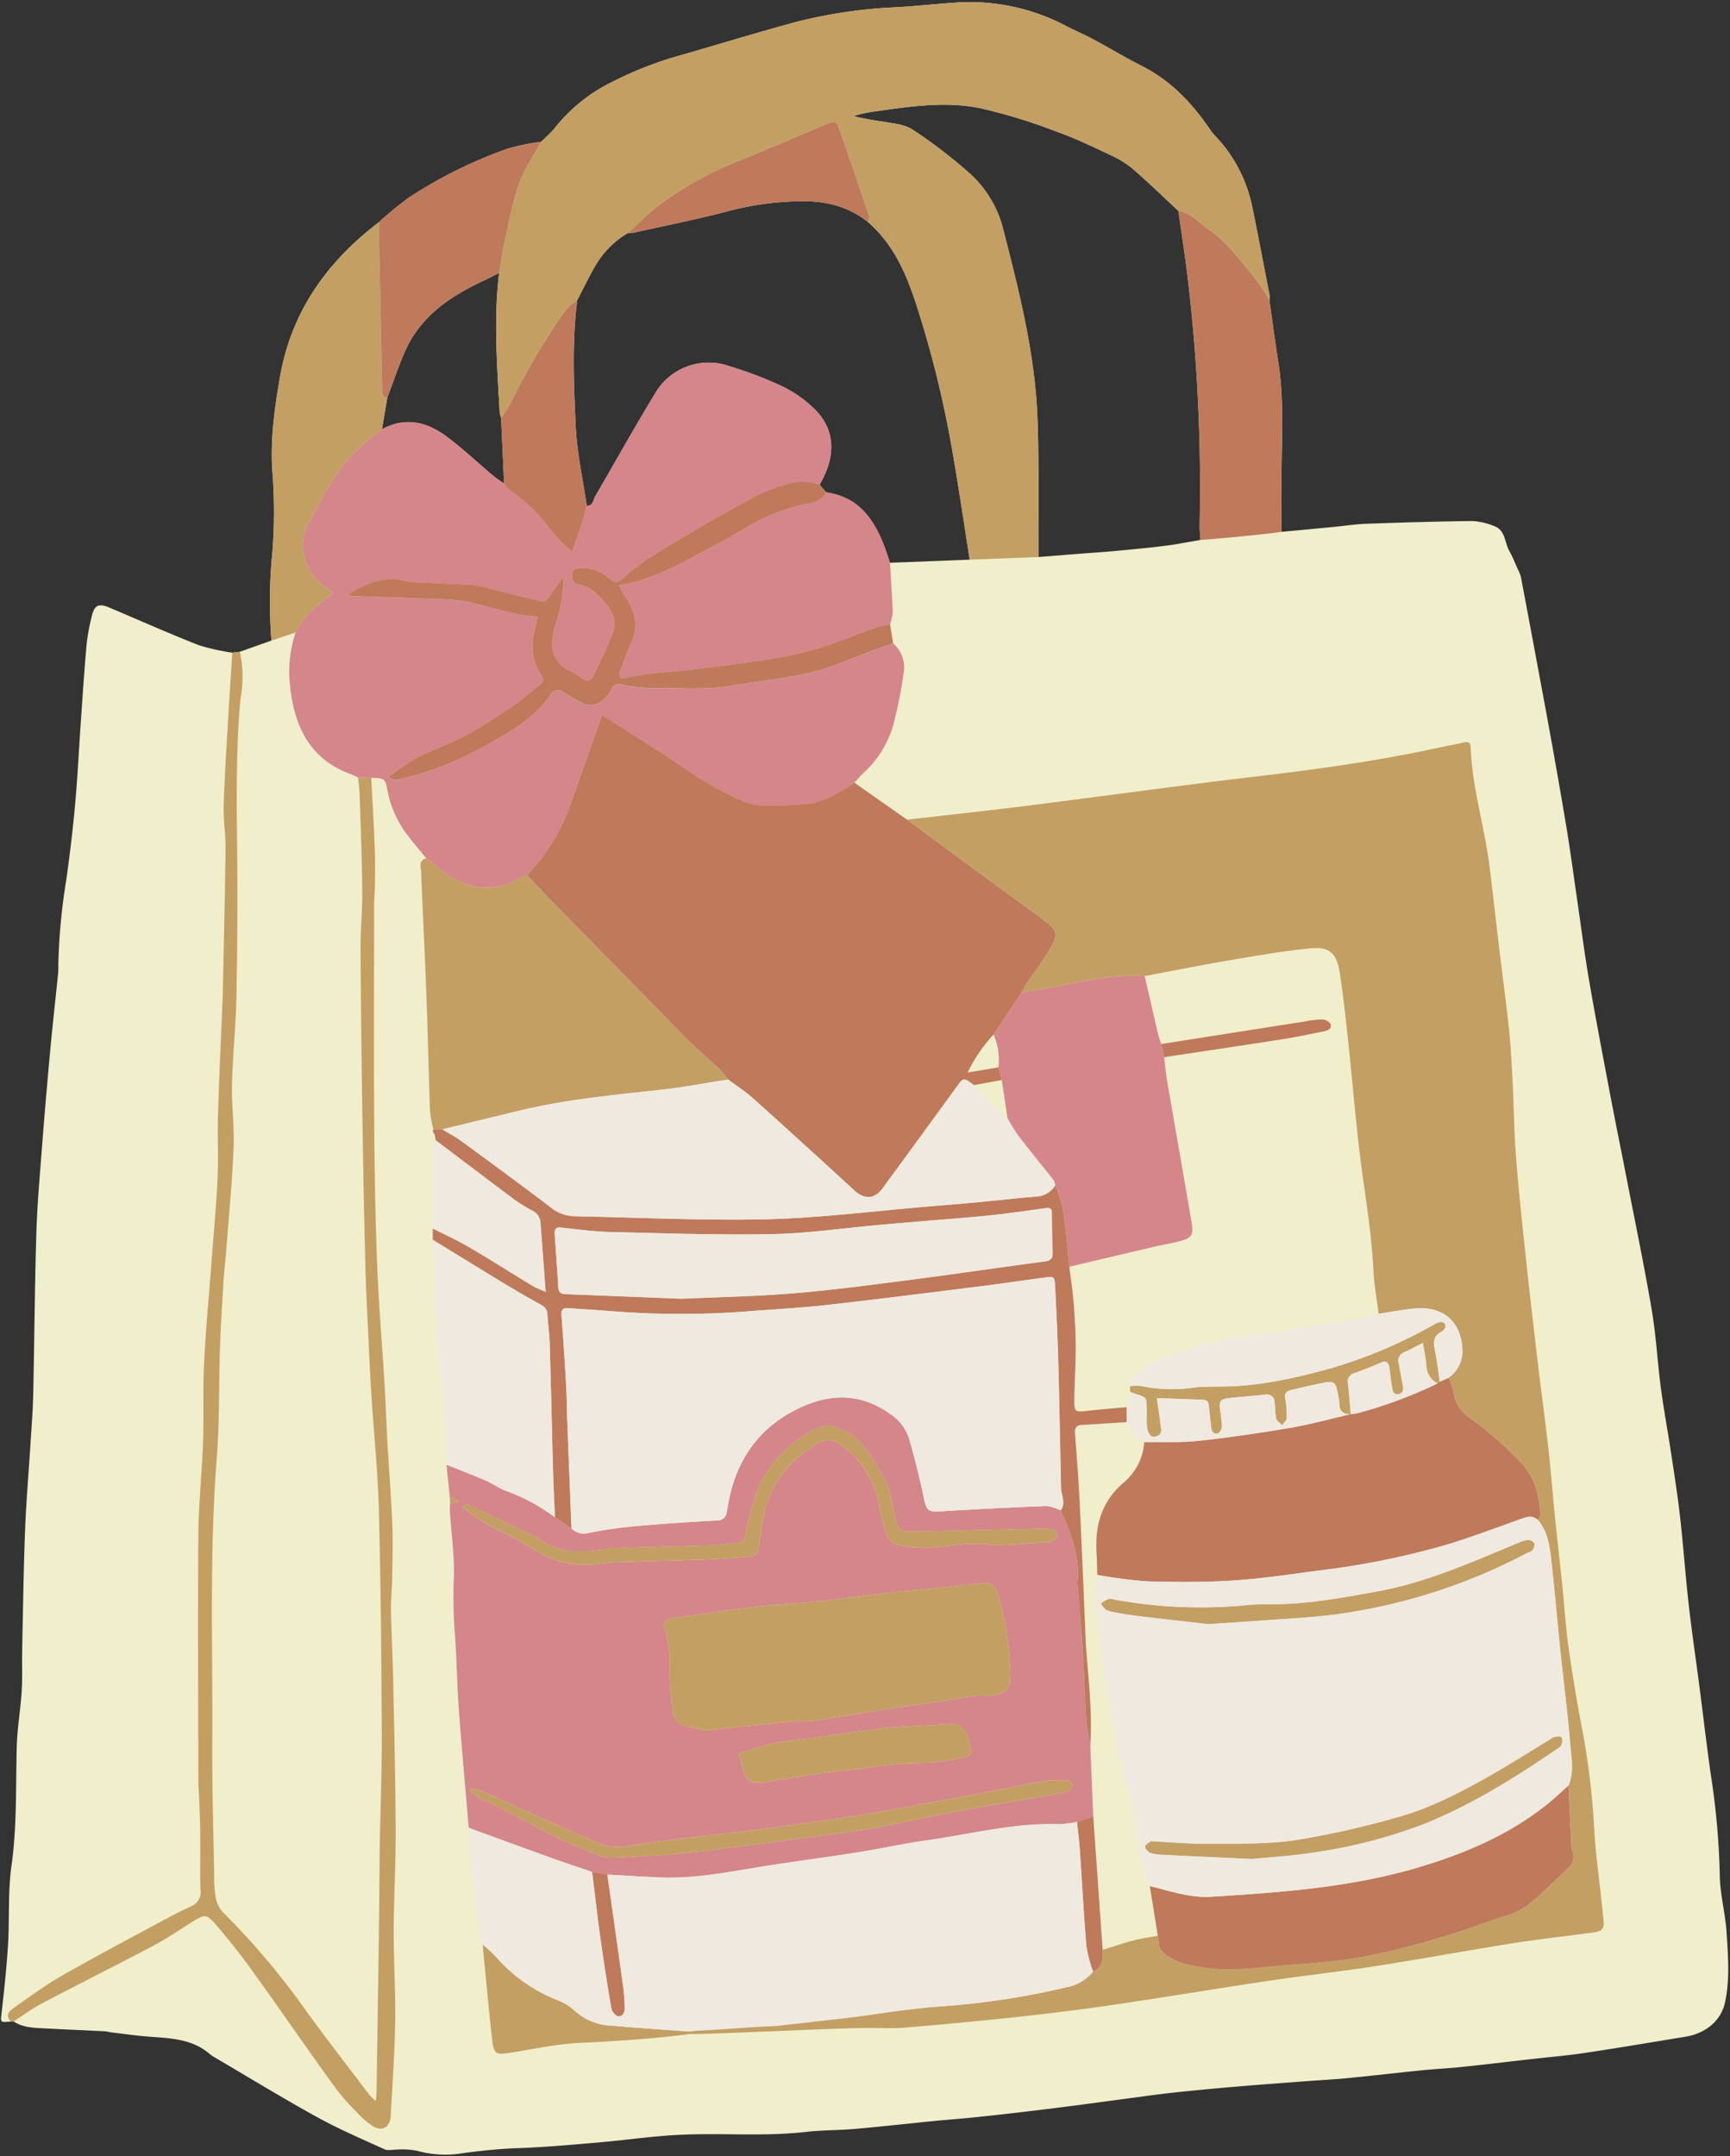 <?xml version="1.0" encoding="UTF-8"?><svg xmlns="http://www.w3.org/2000/svg" xmlns:xlink="http://www.w3.org/1999/xlink" height="405.7" preserveAspectRatio="xMidYMid meet" version="1.0" viewBox="-0.2 -0.4 325.6 405.7" width="325.6" zoomAndPan="magnify"><rect x="-0.2" y="-0.4" width="325.6" height="405.7" fill="#333333" stroke="none"/><g id="change1_1"><path d="M324.757,363.249c-.234-3.634-1.239-7.236-1.283-10.86a140.944,140.944,0,0,0-1.628-18.461c-.82-5.677-1.474-11.378-2.214-17.068-.662-5.083-1.419-10.155-1.994-15.248-.624-5.53-1.016-11.087-1.641-16.617-.458-4.057-1.1-8.1-1.711-12.134s-1.364-8.055-1.9-12.1c-.646-4.912-.894-9.886-1.727-14.763-1.45-8.482-3.209-16.911-4.851-25.36-.945-4.866-1.946-9.721-2.868-14.592-1.391-7.345-2.808-14.687-4.074-22.054-.883-5.138-1.532-10.316-2.287-15.475-.616-4.213-1.178-8.435-1.864-12.637-.9-5.49-1.87-10.968-2.85-16.444-.919-5.134-1.886-10.259-2.839-15.387q-1.476-7.944-2.979-15.883a6.684,6.684,0,0,0-.573-1.42c-.527-1.169-.992-2.375-1.619-3.488-.9-1.6-.7-3.936-2.889-4.678a12.616,12.616,0,0,0-4.008-.936c-6.634.073-13.269.275-19.9.509-2.083.074-4.158.4-6.237.6q-4.93.473-9.86.932h0c.013-2.8.063-5.595.034-8.392-.08-7.941.63-15.9-.649-23.812-.612-3.787-1.094-7.6-1.635-11.393L238.6,55.9l.119.183a5.432,5.432,0,0,0,0-1.044c-1.062-5.484-2.1-10.972-3.226-16.443a27.1,27.1,0,0,0-6.9-13.332,12.052,12.052,0,0,1-1.147-1.432c-3.354-4.9-7.341-9.079-12.732-11.806-3.112-1.575-6.1-3.39-9.179-5.041-1.611-.865-3.308-1.569-4.93-2.415A38.909,38.909,0,0,0,179.608.094c-3.659.249-7.309.651-10.97.864A92.818,92.818,0,0,0,149.749,3.7C141.83,5.841,133.992,8.28,126.1,10.514a70.415,70.415,0,0,0-11.144,4.532,31.273,31.273,0,0,0-10.737,8.64c-.763.933-1.695,1.728-2.549,2.586a42.9,42.9,0,0,0-6.358,1.313,86.549,86.549,0,0,0-18.481,9.147,59.766,59.766,0,0,0-5.644,4.62c-9.811,7.46-16.563,16.85-18.7,29.244-1.008,5.855-1.84,11.671-1.425,17.669a98.156,98.156,0,0,1,.012,15.173,93.662,93.662,0,0,0-.185,16.693l-5.954,2.118q-.7.083-1.41.163A40.235,40.235,0,0,1,37.194,121c-5.679-2.237-11.259-4.725-16.884-7.1-1.9-.8-2.726-.438-3.209,1.562a37.511,37.511,0,0,0-1,5.378c-.437,4.851-.748,9.714-1.088,14.574-.364,5.208-.61,10.426-1.08,15.625-.431,4.757-1.006,9.506-1.675,14.236A114.038,114.038,0,0,0,10.777,181.1c0,.612.005,1.228-.056,1.835-.491,4.841-1.041,9.676-1.488,14.521q-.851,9.221-1.565,18.453C7.261,221.2,6.793,226.5,6.636,231.8c-.3,10.04-.363,20.086-.583,30.128-.067,3.045-.306,6.087-.5,9.128-.341,5.474-.82,10.941-1.031,16.419-.288,7.5-.39,15.011-.55,22.517-.055,2.624.07,5.256-.094,7.872-.216,3.467-.83,6.917-.925,10.383-.205,7.493.064,14.978-.992,22.463-.69,4.894-.351,9.925-.654,14.884-.259,4.249-.719,8.488-1.2,12.718-.213,1.883-.336,1.87,1.76,1.677-.011-.012-.015-.021-.025-.032.01.011.014.02.025.031l.243-.016.243.009c1.752,1.153,3.761,1.194,5.745,1.3,3.832.2,7.666.364,11.5.555.345.018.683.143,1.028.184,2.417.285,4.83.639,7.255.823,3.987.3,8.006.4,11.29,3.18a7.667,7.667,0,0,0,1.077.744c6.4,3.757,12.735,7.634,19.233,11.215,4.108,2.265,8.444,4.123,12.722,6.068.629.286,1.5.02,2.261.045a14.561,14.561,0,0,1,3.841.221,19.522,19.522,0,0,0,8.577.45c3.46-.461,6.9-.824,10.392-.946,5.043-.177,10.08-.633,15.111-1.065,5.111-.438,10.2-1.2,15.321-1.446,7.938-.386,15.905.359,23.845-.553,3.024-.347,6.093-.284,9.128-.553,5.2-.46,10.383-1.041,15.575-1.555,2.078-.2,4.163-.346,6.241-.556q4.15-.418,8.293-.9,4.923-.573,9.839-1.2c3.533-.452,7.062-.941,10.593-1.407,3.1-.41,6.2-.86,9.313-1.2,3.892-.425,7.791-.785,11.692-1.119,4.248-.364,8.5-.673,12.753-.995,2.779-.211,5.566-.347,8.339-.615,4.758-.462,9.506-1.021,14.262-1.5,2.426-.244,4.865-.35,7.289-.605,4.408-.463,8.81-.991,13.215-1.491,3.37-.383,6.756-.667,10.109-1.171,6.27-.941,12.522-2.006,18.781-3.025,3.783-.616,6.769-2.962,7.514-6.568C325.387,371.954,325.035,367.59,324.757,363.249ZM163.279,20.74c6.922-.986,13.915-2.182,20.841-.821a103.735,103.735,0,0,1,14.729,4.519c3.607,1.291,7.08,2.981,10.549,4.627a17.2,17.2,0,0,1,3.915,2.576c2.82,2.473,5.519,5.085,8.267,7.642.562,3.976,1.186,7.945,1.671,11.931q.743,6.109,1.262,12.246a339.709,339.709,0,0,1,1.073,34.864c-.018.96.136,2.628.136,2.882-2.194.369-4.378.812-6.583,1.09-3.1.39-6.216.685-9.329.971-2.6.24-5.206.405-7.809.609-2.253.177-4.506.363-6.759.544-.042-8.646.133-17.3-.177-25.937-.439-12.2-3.428-23.964-6.453-35.73a20.972,20.972,0,0,0-6.721-10.889,94.833,94.833,0,0,0-10.194-7.78c-1.7-1.14-3.623-1.207-5.485-1.561a57.962,57.962,0,0,1-5.8-1.073A27.7,27.7,0,0,1,163.279,20.74ZM108.438,56.083c1.078-2.074,2.095-4.183,3.25-6.213a17.294,17.294,0,0,1,6.278-6.418l.677-.613-.677.613a3.467,3.467,0,0,0,.782,0c6.2-1.387,12.437-2.608,18.567-4.244A55.577,55.577,0,0,1,150.2,37.477c4.779-.137,9.157.878,12.959,3.9,5.669,4.929,7.94,11.66,10.046,18.551a200.038,200.038,0,0,1,5.536,22.826c1.334,7.359,3.559,22.16,3.559,22.16L167.3,105.5h0c-.332-.979-.635-1.97-1-2.936-1.98-5.224-4.883-9.473-10.987-10.3L154.052,90.8c3.291-5.618,2.7-10.305-.534-13.8A22.876,22.876,0,0,0,147,72.286a71.749,71.749,0,0,0-9.758-3.719,11.655,11.655,0,0,0-14.218,5.192c-3.862,6.33-7.455,12.823-11.2,19.227-.4.682-.376,1.808-1.588,1.8q-.447,1.62,0,0c-.725-4.988-1.85-9.959-2.083-14.97C107.789,71.914,107.432,63.98,108.438,56.083ZM72.677,74.467c1.115-2.936,2.1-5.928,3.37-8.8,2.858-6.465,8.291-10.177,14.418-13.087,1.1-.522,2.185-1.069,3.277-1.605h0c-1.066,8.668-.379,17.331.086,25.994a5.8,5.8,0,0,0,.285,1.255q.28,6.183.558,12.365c-.69-.488-1.42-.931-2.066-1.474-2.987-2.506-5.816-5.224-8.957-7.517C80,78.941,75.957,78.032,71.691,80.381q.493-2.957.986-5.914ZM1.319,378.856h0a1.045,1.045,0,0,0,.032.3h0A1.034,1.034,0,0,1,1.319,378.856Zm.2.691a1.444,1.444,0,0,1-.106-.234l0,0a1.545,1.545,0,0,0,.108.239Z" fill="#f1eecb"/></g><g id="change2_1"><path d="M204.176,322.56c-.273-4.246-.339-8.5-.6-12.752-.248-3.977-.645-7.944-.975-11.916a2.7,2.7,0,0,1-.024-.522c.527-4.884-1.2-9.244-3.151-13.55a8.239,8.239,0,0,0-2.61-.828q-9.81.376-19.612.98c-2.822.178-3,.024-3.58-2.734-.765-3.661-1.7-7.291-2.705-10.894a8.757,8.757,0,0,0-3.607-4.691c-5.1-3.676-10.585-3.911-16.145-1.517-8.076,3.477-12.75,9.765-14.3,18.4-.093.514-.184,1.028-.278,1.543a1.789,1.789,0,0,1-1.958,1.642c-4.962.27-9.925.583-14.875,1.026a85.072,85.072,0,0,0-9.051,1.283,3.387,3.387,0,0,1-3.346-.808l-3.118-2.1a34.8,34.8,0,0,0-9.076-4.932c-1.377-.449-2.582-1.4-3.927-1.981-2.443-1.053-4.933-2-7.4-2.988q.321,3.145.643,6.29c.171-.009.368-.079.508-.018.4.176.783.4,1.172.612-.375.128-.744.274-1.126.376a1.7,1.7,0,0,1-.51-.02,14.537,14.537,0,0,0-.058,1.559c.275,4.088.86,8.18.768,12.258a87.877,87.877,0,0,0,.093,9.642c.361,4.171.419,8.368.655,12.552.151,2.7.366,5.4.589,8.09.468,5.644.96,11.286,1.443,16.929a4.73,4.73,0,0,0,.469.23c4.977,1.818,9.951,3.648,14.937,5.44,2.6.934,5.22,1.8,7.831,2.7l2.868.486c3.4.184,6.8.413,10.2.543,5.53.211,10.943-.726,16.374-1.64,6.876-1.158,13.8-2.034,20.688-3.115,4.221-.662,8.4-1.611,12.628-2.2,8.358-1.164,16.593-3.359,25.134-3.075a20.448,20.448,0,0,0,3.364-.431l3.051-1.029L205,328.186C204.713,326.311,204.3,324.445,204.176,322.56ZM86.957,283.222l.5-.658c1.555.728,3.113,1.448,4.664,2.185q3.311,1.573,6.61,3.167a14.067,14.067,0,0,1,2.331,1.2c3.676,2.735,7.835,2.571,12.054,2.113.6-.066,1.2-.26,1.8-.279,6.282-.2,12.565-.347,18.846-.572,1.734-.063,3.459-.354,5.191-.51.958-.086.95-.766,1.107-1.478.83-3.747,1.6-7.527,3.553-10.9a22.322,22.322,0,0,1,10.6-9.379c1.53-.676,2.985.062,4.261.633a9.716,9.716,0,0,1,3.731,2.778,42.441,42.441,0,0,1,4.522,7.322c.834,1.759.928,3.861,1.416,5.794.8,3.155.819,3.205,4.2,3.141,7.595-.143,15.189-.35,22.784-.525.7-.016,1.4-.011,2.1.027.864.047,1.7.382,1.5,1.357-.1.484-.866.938-1.427,1.183a4.977,4.977,0,0,1-1.559.056c-2.431.154-4.861.33-7.292.482a7.132,7.132,0,0,1-1.834.012c-3.84-.781-7.585.163-11.376.456a25.689,25.689,0,0,1-6.74-.577,3.277,3.277,0,0,1-1.859-1.982,46.635,46.635,0,0,1-1.4-5.55,17.9,17.9,0,0,0-7.068-11.2,3.971,3.971,0,0,0-4.838-.135c-4.8,3-8.25,6.991-9.591,12.562a59.137,59.137,0,0,0-1.078,6.677c-.137,1.123-.509,1.8-1.714,1.88-2.519.16-5.033.42-7.554.514-6.018.223-12.04.349-18.058.57-1.647.061-3.284.437-4.93.463a17.192,17.192,0,0,1-9.888-2.779c-3.148-2.027-6.627-3.534-9.9-5.378A37.724,37.724,0,0,1,86.957,283.222Zm89.361,36.633c-3.614.463-7.221,1-10.822,1.551-4.2.648-8.39,1.392-12.6,2.01-1.2.177-2.45-.01-3.666.1-3.026.264-6.045.6-9.066.908-2.335.24-4.668.489-7.561.792-1.023-.224-2.555-.5-4.052-.907a2.873,2.873,0,0,1-2.093-2.471,51.491,51.491,0,0,1-.591-5.7c-.138-3.3.238-6.617-.926-9.847-.509-1.416.117-2.012,1.678-2.227,4.9-.672,9.785-1.449,14.7-2.023,4.228-.5,8.488-.71,12.722-1.152,3.882-.406,7.748-.97,11.625-1.428,2.158-.255,4.325-.431,6.486-.65,3.888-.4,7.782-.735,11.658-1.221,2.108-.264,3.087-.127,3.725,1.8a56.376,56.376,0,0,1,1.842,8.088,59.526,59.526,0,0,1,.521,5.967,11.041,11.041,0,0,1-.014,2.356,2.664,2.664,0,0,1-2.216,2.571,7.441,7.441,0,0,1-1.775.365C182.616,318.445,179.5,319.447,176.318,319.855Zm5.011,10.415a43.26,43.26,0,0,1-6.679,1.048,75.268,75.268,0,0,0-12.224,1.016c-1.875.345-3.812.342-5.7.615-4.3.621-8.589,1.272-12.869,2-2.626.445-3.711-.192-4.317-2.786-.189-.807-.4-1.608-.63-2.521a38.1,38.1,0,0,1,9.5-2.5c4.918-.538,9.81-1.31,14.716-1.962,1.724-.229,3.451-.462,5.185-.581,3.39-.233,6.79-.339,10.178-.594a3.048,3.048,0,0,1,3.365,2.3,13.469,13.469,0,0,1,.638,1.993C182.7,329.255,182.425,330.072,181.329,330.27Zm19.548,6.279a5.434,5.434,0,0,1-1.739.546c-6.246,1.09-12.508,2.093-18.74,3.255-5.637,1.05-11.232,2.333-16.869,3.385-3.069.573-6.188.881-9.285,1.306-3.44.472-6.879.952-10.32,1.407-1.9.25-3.8.45-5.695.682-3.362.411-6.715.928-10.088,1.218q-6.757.58-13.541.835a8.947,8.947,0,0,1-3.241-.911c-6.715-2.549-12.881-6.225-19.277-9.431-.532-.267-1.15-.377-1.657-.679-.773-.462-1.483-1.028-2.22-1.549l.277-.555a24.569,24.569,0,0,1,2.617.844c4.067,1.811,8.1,3.688,12.168,5.5,3.185,1.423,6.383,2.822,9.6,4.171a10.036,10.036,0,0,0,5.662.313c3.168-.522,6.359-.917,9.547-1.308,4.569-.561,9.147-1.05,13.715-1.61,2.76-.338,5.511-.748,8.265-1.135,3.437-.482,6.877-.951,10.308-1.47q3.607-.546,7.2-1.21,11.018-2.023,22.028-4.092c2.05-.385,4.074-.932,6.135-1.227a32.266,32.266,0,0,1,4.946-.234c.382,0,.758.563,1.136.866C201.5,335.839,201.266,336.328,200.877,336.549ZM83.682,164c-1.281-.874-2.438-1.928-3.651-2.9-1.1-1.34-2.234-2.65-3.281-4.028a19.952,19.952,0,0,1-4.011-8.647c-.427-2.4-.571-2.373-3.078-2.47l-2.47-.028a9.76,9.76,0,0,0-1.153-.576c-8.013-2.807-10.9-9.183-11.675-16.938a23.038,23.038,0,0,1,1.074-9.8,19.468,19.468,0,0,1,2.264-3.477,55.136,55.136,0,0,1,4.729-3.858,7.286,7.286,0,0,0-1.159-1.038,9.38,9.38,0,0,1-3.2-12.632c2.492-4.7,4.939-9.467,8.809-13.243,1.486-1.45,3.2-2.663,4.814-3.985C75.957,78.032,80,78.941,83.648,81.6c3.141,2.293,5.97,5.011,8.957,7.517.646.543,1.376.986,2.066,1.474a6.394,6.394,0,0,0,1,1.2,29.113,29.113,0,0,1,6.834,6.341,36.82,36.82,0,0,0,2.868,3.367c.614.668,1.328,1.244,2.089,1.945.709-2.035,1.323-3.72,1.878-5.425.346-1.064.6-2.157.9-3.237,1.212.013,1.189-1.113,1.588-1.8,3.741-6.4,7.334-12.9,11.2-19.227a11.655,11.655,0,0,1,14.218-5.192A71.749,71.749,0,0,1,147,72.286a22.876,22.876,0,0,1,6.517,4.721c3.237,3.492,3.825,8.179.534,13.8a10.026,10.026,0,0,0-6.667.044,36.678,36.678,0,0,0-5.338,2.08c-4.682,2.531-9.325,5.145-13.888,7.884-3.655,2.194-7.417,4.229-10.6,7.166-1.675,1.543-1.827,1.362-3.527.149a6.954,6.954,0,0,0-4.848-1.634c-.794.083-1.637-.02-1.709,1.124-.06.966.156,1.8,1.241,1.992,2.137.377,3.533,1.83,4.866,3.326,1.4,1.57,2.35,3.53,1.622,5.545a92.27,92.27,0,0,1-4.017,8.812,1.277,1.277,0,0,1-1.207.3c-1.008-.509-1.883-1.284-2.9-1.774a5.347,5.347,0,0,1-3.288-5.949,14.185,14.185,0,0,1,.665-3.047,28.883,28.883,0,0,0,1.425-8.721l.121-.228-.126.224c-.859,1.184-1.763,2.341-2.561,3.565-.467.715-.888,1.276-1.864,1.033-3.116-.775-6.239-1.525-9.359-2.284a18.29,18.29,0,0,0-3.042-.706c-3.827-.246-7.661-.373-11.49-.571a11.168,11.168,0,0,1-1.8-.3c-3.916-.86-7.225.628-10.448,2.593a1.447,1.447,0,0,0,.955.347c5.143.184,10.288.327,15.429.558a34.275,34.275,0,0,1,6.746.634c4.119,1.03,8.147,2.419,12.538,2.7-.1.506-.138.844-.234,1.164-1.044,3.487-1.159,6.882,1.029,10.029.583.839.08,1.22-.521,1.689-1.51,1.179-2.905,2.52-4.486,3.588-2.958,2-5.923,4.02-9.058,5.711-3.064,1.653-6.406,2.787-9.507,4.379a50.546,50.546,0,0,0-5.291,3.574,2.225,2.225,0,0,0,1.769.461c6.953-1.365,13.283-4.385,19.306-7.915,3.562-2.088,7.1-4.476,9.49-8.07a1.416,1.416,0,0,1,2.2-.487q1.788,1.088,3.636,2.077a3.34,3.34,0,0,0,3.912-.488,7.4,7.4,0,0,0,1.658-1.99,1.555,1.555,0,0,1,2.035-.948,24.2,24.2,0,0,0,5.69.65c5.058-.071,10.129.448,15.174-.464,4.956-.9,10.019-1.318,14.893-2.522,4.117-1.017,8.029-2.862,12.036-4.329,1.053-.385,2.121-.727,3.182-1.089a5.9,5.9,0,0,1,1.965,5.628,86.91,86.91,0,0,1-1.8,9.184,19.207,19.207,0,0,1-5.694,9.488c-.629.593-1.176,1.274-1.761,1.915-2.789,1.8-5.6,3.631-8.989,3.97a67.966,67.966,0,0,1-8.086.275,11.118,11.118,0,0,1-4.047-.819,67.918,67.918,0,0,1-11.333-6.47c-4.881-3.3-9.9-6.392-15.044-9.691-.425,1.208-.707,2.015-.992,2.82q-2.662,7.515-5.326,15.029a37.688,37.688,0,0,1-7.784,12.281,2.558,2.558,0,0,0-.751.192C93.287,167.621,88.421,167.232,83.682,164Zm71.633-71.742c6.1.83,9.007,5.079,10.987,10.3.366.966.669,1.957,1,2.936.182,3.116.406,6.231.518,9.349a8.519,8.519,0,0,1-.511,2.192c-1.01.25-2.05.419-3.025.765-2.712.963-5.382,2.043-8.1,3-7.86,2.772-16.132,3.45-24.3,4.573-4.64.638-9.357.682-13.964,1.7-1.579.348-1.855-.048-1.276-1.59.644-1.713,1.3-3.424,2.027-5.1,1.3-3.018.69-5.748-1.092-8.355-.42-.614-.732-1.3-1.271-2.278,6.054-1,11.084-3.818,16.154-6.536,2.386-1.278,4.777-2.551,7.11-3.922a36.941,36.941,0,0,1,12.315-4.939C153.25,94.11,154.665,93.75,155.315,92.256Zm66.024,141.023c-1.428.359-2.889.586-4.324.921q-7.98,1.866-15.951,3.764c-.378-3.583-.655-7.182-1.183-10.743a27.741,27.741,0,0,0-1.488-4.581,3.018,3.018,0,0,0-.312-.971c-2.2-2.793-4.459-5.539-6.627-8.357a35.655,35.655,0,0,1-2.028-3.288q-.538-3.6-1.078-7.194-.322-1.191-.644-2.383a11.826,11.826,0,0,0-.905-6.189q2.625-3.948,5.251-7.9c1.622-.277,3.247-.546,4.868-.832,6.067-1.071,12.066-2.692,18.319-2.256.853,3.7,1.7,7.405,2.567,11.1a17.6,17.6,0,0,0,.569,1.682l.522,2.477c.194,1.546.331,3.1.594,4.635,1.5,8.726,3.047,17.443,4.529,26.172C224.5,232.16,224.184,232.563,221.339,233.279Z" fill="#d4868a"/></g><g id="change3_1"><path d="M93.828,76.974c-.465-8.663-1.152-17.326-.086-25.994.372-2.126.649-4.274,1.135-6.373,1.113-4.8,1.774-9.736,4.338-14.089.829-1.408,1.635-2.83,2.452-4.246.854-.858,1.786-1.653,2.549-2.586a31.273,31.273,0,0,1,10.737-8.64A70.415,70.415,0,0,1,126.1,10.514C133.992,8.28,141.83,5.841,149.749,3.7A92.818,92.818,0,0,1,168.638.958c3.661-.213,7.311-.615,10.97-.864A38.909,38.909,0,0,1,200.6,4.568c1.622.846,3.319,1.55,4.93,2.415,3.076,1.651,6.067,3.466,9.179,5.041,5.391,2.727,9.378,6.91,12.732,11.806a12.052,12.052,0,0,0,1.147,1.432,27.1,27.1,0,0,1,6.9,13.332c1.123,5.471,2.164,10.959,3.226,16.443a5.432,5.432,0,0,1,0,1.044,39.737,39.737,0,0,0-2.55-3.884c-2.768-3.335-5.292-6.934-8.911-9.443-1.817-1.259-3.312-3.089-5.673-3.471-2.748-2.557-5.447-5.169-8.267-7.642a17.2,17.2,0,0,0-3.915-2.576c-3.469-1.646-6.942-3.336-10.549-4.627a103.735,103.735,0,0,0-14.729-4.519c-6.926-1.361-13.919-.165-20.841.821a27.7,27.7,0,0,0-2.863.71,57.962,57.962,0,0,0,5.8,1.073c1.862.354,3.789.421,5.485,1.561a94.833,94.833,0,0,1,10.194,7.78,20.972,20.972,0,0,1,6.721,10.889c3.025,11.766,6.014,23.535,6.453,35.73.31,8.637.135,17.291.177,25.937l-12.947.494c-1.175-7.389-2.224-14.8-3.558-22.16A200.038,200.038,0,0,0,173.2,59.928c-2.106-6.891-4.377-13.622-10.046-18.551.074-.38.306-.814.2-1.134q-2.744-8.18-5.576-16.329c-.536-1.534-.862-1.615-2.57-.9-5.548,2.317-11.058,4.727-16.638,6.962a65.3,65.3,0,0,0-14.8,8.279c-2.074,1.546-3.878,3.454-5.805,5.2a17.294,17.294,0,0,0-6.278,6.418c-1.155,2.03-2.172,4.139-3.25,6.213a10.549,10.549,0,0,0-2.081,1.737A124.561,124.561,0,0,0,95.8,75.685a22.427,22.427,0,0,1-1.687,2.545A7.505,7.505,0,0,1,93.828,76.974ZM73.81,316.032c-.093-4.458-.339-8.912-.424-13.37-.037-2,.2-4.012.227-6.019.05-3.412.153-6.831.018-10.238-.2-4.973-.608-9.937-.89-14.906-.224-3.928-.357-7.86-.592-11.786-.455-7.583-1.108-15.158-1.392-22.747-.343-9.177-.483-18.366-.54-27.55-.083-13.4-.017-26.792,0-40.188,0-.959.143-1.918.148-2.877.015-2.44.06-4.883-.036-7.319-.172-4.361-.438-8.719-.665-13.078l-2.47-.028c.1,1.038.261,2.073.294,3.113.193,6.115.433,12.231.5,18.348.038,3.491-.348,6.985-.328,10.476q.091,16.267.358,32.535.2,13.641.542,27.278c.125,4.891.4,9.779.626,14.667.154,3.315.315,6.63.528,9.941.465,7.231,1.213,14.452,1.4,21.689.355,13.9.47,27.814.542,41.722.036,6.99-.259,13.982-.374,20.974-.07,4.288-.063,8.578-.122,12.867q-.231,16.923-.493,33.846c-.006.4-.067.793-.136,1.558a11.254,11.254,0,0,1-1.159-1.08c-3.958-5.22-7.976-10.4-11.831-15.692A140.07,140.07,0,0,0,41.85,359.527a5.5,5.5,0,0,1-1.422-2.69,23.217,23.217,0,0,1-.325-4.38c-.144-8.48-.4-16.962-.352-25.443.1-17.662-.547-35.333.842-52.984.541-6.876.377-13.806.607-20.709.137-4.1.389-8.2.64-12.3.128-2.09.392-4.172.552-6.26.486-6.35,1.1-12.7,1.369-19.055.167-4-.389-8.037-.3-12.049.124-5.409.724-10.809.828-16.218.178-9.259.244-18.523.144-27.783s-.229-18.535.548-27.785c.029-.348.069-.7.124-1.041a21.9,21.9,0,0,0-.173-8.581q-.7.083-1.41.163c-.262,4.095-.543,8.188-.777,12.285-.314,5.487-.682,10.974-.847,16.466-.081,2.7.387,5.406.354,8.107-.109,9-.333,18.009-.513,27.014-.006.262-.018.525-.028.787-.3,7.417-.653,14.832-.882,22.25-.123,4.006.111,8.025-.079,12.026-.252,5.314-.76,10.617-1.16,15.925-.472,6.263-1.072,12.521-1.379,18.792-.244,4.979-.029,9.978-.2,14.962-.2,5.759-.834,11.509-.877,17.265-.116,15.49-.022,30.981,0,46.472,0,1.222.125,2.443.169,3.666.076,2.093.172,4.187.19,6.281.03,3.478-.077,6.96.041,10.434a2.874,2.874,0,0,1-1.732,3.156c-1.432.652-2.848,1.348-4.233,2.095-6.689,3.612-13.416,7.16-20.024,10.916-3.105,1.764-5.993,3.915-8.932,5.96-.913.635-2,1.406-.745,2.72l.243-.016.243.009c1.76-1.133,3.448-2.4,5.294-3.374,7.038-3.7,14.149-7.262,21.183-10.972,2.315-1.221,4.491-2.711,6.705-4.119,2.925-1.861,3.1-1.9,5.374.8,2.024,2.4,4,4.86,5.842,7.4,3.391,4.665,6.669,9.412,10.006,14.117,2.219,3.129,4.41,6.28,6.71,9.349a38.049,38.049,0,0,0,3.508,3.889,14.4,14.4,0,0,0,3.144,2.7c1.724.927,3.107.008,3.213-1.951.32-5.931.751-11.862.845-17.8.09-5.676-.3-11.359-.278-17.038.019-6.294.393-12.589.368-18.882C74.234,334.749,74,325.39,73.81,316.032Zm-22.921-195.9,4.548-1.517a19.468,19.468,0,0,1,2.264-3.477,55.136,55.136,0,0,1,4.729-3.858,7.286,7.286,0,0,0-1.159-1.038,9.38,9.38,0,0,1-3.2-12.632c2.492-4.7,4.939-9.467,8.809-13.243,1.486-1.45,3.2-2.663,4.814-3.984q.493-2.958.986-5.915c-1.112-.209-.925-1.088-.941-1.847q-.273-12.5-.533-25c-.042-2.088-.015-4.177-.019-6.266-9.811,7.46-16.563,16.85-18.7,29.244-1.008,5.855-1.84,11.671-1.425,17.669a98.156,98.156,0,0,1,.012,15.173A93.662,93.662,0,0,0,50.889,120.131Zm250.3,236.956c-.466-4.508-1.124-9-1.353-13.525a144.3,144.3,0,0,0-2.469-19.712Q296,316.659,294.983,309.4c-.525-3.8-.751-7.637-1.144-11.454-.456-4.423-.97-8.839-1.419-13.262-.423-4.165-.734-8.342-1.2-12.5-.6-5.281-1.322-10.548-1.949-15.826-.761-6.406-1.517-12.814-2.2-19.229-.7-6.586-1.425-13.174-1.941-19.776-.382-4.873-.416-9.772-.666-14.656-.165-3.224-.341-6.452-.685-9.659-.567-5.288-1.285-10.56-1.919-15.841-.583-4.847-1.1-9.7-1.716-14.544-.949-7.522-3.275-14.826-3.56-22.454-.038-1.027-.6-1.048-1.425-.858-1.784.414-3.589.733-5.379,1.12-11.694,2.528-23.538,4.084-35.408,5.475-4.5.528-9,1.107-13.5,1.687-9.165,1.184-18.327,2.4-27.494,3.57-4.238.541-8.486,1.012-12.731,1.5-3.374.39-6.751.76-10.127,1.14q7.542,5.565,15.086,11.129,5.249,3.859,10.52,7.686c2.664,1.939,2.932,2.8,1.226,5.644-1.3,2.158-2.844,4.165-4.257,6.255-.389.575-.695,1.205-1.039,1.81,1.622-.276,3.247-.545,4.868-.831,6.067-1.071,12.066-2.692,18.319-2.256,5.221-.98,10.43-2.028,15.666-2.918,5.147-.874,10.3-1.787,15.49-2.3,3.653-.363,5,.932,5.567,4.688.639,4.215,1.109,8.457,1.565,12.7.885,8.223,1.5,16.482,2.629,24.67.861,6.216,1.829,12.4,2.141,18.679.134,2.688.639,5.358.975,8.036,1.543-.249,3.083-.522,4.63-.741a24.347,24.347,0,0,1,3.111-.308c5.434-.062,8,3.536,8.033,8.227a6.09,6.09,0,0,1-2.628,4.859,11.5,11.5,0,0,1,.966,2.681c.265,2.6,1.956,4.153,3.883,5.468a61.119,61.119,0,0,1,8.9,7.976c2.588,2.634,3.29,6.006,3.569,9.51.03.371-.289.77-.445,1.155,1.694,2.053,2.137,4.574,2.422,7.074.673,5.888,1.168,11.8,1.78,17.691.594,5.72,1.349,11.426,1.825,17.155.22,2.647.785,5.373-.307,8q.267,5.475.537,10.952a3.528,3.528,0,0,0,.148,1.289,2.713,2.713,0,0,1-.783,3.325c-2.575,2.478-5.126,5.006-7.909,7.237a15.192,15.192,0,0,1-4.544,1.939c-3.942,1.375-7.865,2.834-11.877,3.972a136.6,136.6,0,0,1-15.191,3.726c-5.73.934-11.57,1.2-17.366,1.716a61.813,61.813,0,0,1-7.805.472,37.253,37.253,0,0,1-7.708-1.141,9.849,9.849,0,0,1-4.039-2.324c-.616-.57-.529-1.9-.758-2.885-1.531.287-3.083.49-4.585.884-1.952.512-3.864,1.177-5.792,1.777.053,1.658.055,3.292-1.819,4.089a8.342,8.342,0,0,1-4.816,2.911,148.593,148.593,0,0,1-24.007,3.652c-5.993.425-11.94,1.473-17.913,2.2-4.328.53-25.106,2.025-29.439,2.519,0,.125.288.346.274.471,5.688-.006,27.53-1.134,33.217-1.145,2.451-.005,4.914.124,7.349-.077q10.3-.849,20.577-1.944c6.068-.658,12.132-1.391,18.171-2.278,10-1.469,19.977-3.137,29.978-4.627,6.466-.965,12.975-1.655,19.435-2.661,8.7-1.355,17.358-2.952,26.052-4.336,4.733-.753,9.5-1.277,14.254-1.917a9.671,9.671,0,0,0,2.3-.454,1.445,1.445,0,0,0,.689-1.141C301.563,360.208,301.349,358.649,301.188,357.087ZM124,204.681c4.31-.473,8.582-1.287,12.871-1.946a21.632,21.632,0,0,0-1.671-1.988c-2.153-2.039-4.438-3.946-6.52-6.053q-12.63-12.783-25.164-25.66c-1.525-1.56-3-3.165-4.506-4.75a2.558,2.558,0,0,0-.751.192c-4.97,3.145-9.836,2.756-14.575-.478-1.281-.874-2.438-1.928-3.651-2.9-1.538.406-1,1.671-.967,2.6.287,7.483.681,14.961.959,22.444s.437,14.981.711,22.469a24.393,24.393,0,0,0,.642,3.553l1.66-.055c4.975-1.207,9.945-2.435,14.926-3.617C106.528,206.462,115.27,205.637,124,204.681ZM107.869,377.887a9.74,9.74,0,0,0-3.1-1.889,29.8,29.8,0,0,1-11.657-8.217,25.1,25.1,0,0,0-2.481-2.275c.592,5.981,1.126,11.968,1.8,17.94.3,2.661.729,2.835,3.365,2.429,4.3-.662,8.594-1.645,12.921-1.848,6.977-.326,13.974-.785,20.892-1.674a2.725,2.725,0,0,1-.056-.472c-4.86-.358-9.724-.672-14.579-1.094A10.892,10.892,0,0,1,107.869,377.887ZM84.478,281.51c.015.317.03.633.044.95a1.7,1.7,0,0,0,.51.02c.382-.1.751-.248,1.126-.376-.389-.208-.769-.436-1.172-.612C84.846,281.431,84.649,281.5,84.478,281.51Zm101.413,37.226a7.441,7.441,0,0,0,1.775-.365,2.664,2.664,0,0,0,2.216-2.571,11.041,11.041,0,0,0,.014-2.356,59.526,59.526,0,0,0-.521-5.967,56.376,56.376,0,0,0-1.842-8.088c-.638-1.931-1.617-2.068-3.725-1.8-3.876.486-7.77.825-11.658,1.221-2.161.219-4.328.4-6.486.65-3.877.458-7.743,1.022-11.625,1.428-4.234.442-8.494.657-12.722,1.152-4.91.574-9.8,1.351-14.7,2.023-1.561.215-2.187.811-1.678,2.227,1.164,3.23.788,6.548.926,9.847a51.491,51.491,0,0,0,.591,5.7,2.873,2.873,0,0,0,2.093,2.471c1.5.407,3.029.683,4.052.907,2.893-.3,5.226-.552,7.561-.792,3.021-.311,6.04-.644,9.066-.908,1.216-.106,2.466.081,3.666-.1,4.207-.618,8.4-1.362,12.6-2.01,3.6-.556,7.208-1.088,10.822-1.551C179.5,319.447,182.616,318.445,185.891,318.736Zm-85.368-27.475a17.192,17.192,0,0,0,9.888,2.779c1.646-.026,3.283-.4,4.93-.463,6.018-.221,12.04-.347,18.058-.57,2.521-.094,5.035-.354,7.554-.514,1.2-.077,1.577-.757,1.714-1.88a59.137,59.137,0,0,1,1.078-6.677c1.341-5.571,4.8-9.566,9.591-12.562a3.971,3.971,0,0,1,4.838.135,17.9,17.9,0,0,1,7.068,11.2,46.635,46.635,0,0,0,1.4,5.55,3.277,3.277,0,0,0,1.859,1.982,25.689,25.689,0,0,0,6.74.577c3.791-.293,7.536-1.237,11.376-.456a7.132,7.132,0,0,0,1.834-.012c2.431-.152,4.861-.328,7.292-.482a4.977,4.977,0,0,0,1.559-.056c.561-.245,1.328-.7,1.427-1.183.2-.975-.638-1.31-1.5-1.357-.7-.038-1.4-.043-2.1-.027-7.6.175-15.189.382-22.784.525-3.377.064-3.4.014-4.2-3.141-.488-1.933-.582-4.035-1.416-5.794a42.441,42.441,0,0,0-4.522-7.322,9.716,9.716,0,0,0-3.731-2.778c-1.276-.571-2.731-1.309-4.261-.633a22.322,22.322,0,0,0-10.6,9.379c-1.954,3.375-2.723,7.155-3.553,10.9-.157.712-.149,1.392-1.107,1.478-1.732.156-3.457.447-5.191.51-6.281.225-12.564.373-18.846.572-.6.019-1.2.213-1.8.279-4.219.458-8.378.622-12.054-2.113a14.067,14.067,0,0,0-2.331-1.2q-3.3-1.593-6.61-3.167c-1.551-.737-3.109-1.457-4.664-2.185l-.5.658a37.724,37.724,0,0,0,3.667,2.661C93.9,287.727,97.375,289.234,100.523,291.261Zm63.006,52.474c5.637-1.052,11.232-2.335,16.869-3.385,6.232-1.162,12.494-2.165,18.74-3.255a5.434,5.434,0,0,0,1.739-.546c.389-.221.625-.71.929-1.079-.378-.3-.754-.861-1.136-.866a32.266,32.266,0,0,0-4.946.234c-2.061.295-4.085.842-6.135,1.227q-11.01,2.067-22.028,4.092-3.59.659-7.2,1.21c-3.431.519-6.871.988-10.308,1.47-2.754.387-5.505.8-8.265,1.135-4.568.56-9.146,1.049-13.715,1.61-3.188.391-6.379.786-9.547,1.308a10.036,10.036,0,0,1-5.662-.313c-3.217-1.349-6.415-2.748-9.6-4.171-4.064-1.816-8.1-3.693-12.168-5.5a24.569,24.569,0,0,0-2.617-.844l-.277.555c.737.521,1.447,1.087,2.22,1.549.507.3,1.125.412,1.657.679,6.4,3.206,12.562,6.882,19.277,9.431a8.947,8.947,0,0,0,3.241.911q6.777-.245,13.541-.835c3.373-.29,6.726-.807,10.088-1.218,1.9-.232,3.8-.432,5.695-.682,3.441-.455,6.88-.935,10.32-1.407C157.341,344.616,160.46,344.308,163.529,343.735ZM178.491,324c-3.388.255-6.788.361-10.178.594-1.734.119-3.461.352-5.185.581-4.906.652-9.8,1.424-14.716,1.962a38.1,38.1,0,0,0-9.5,2.5c.229.913.441,1.714.63,2.521.606,2.594,1.691,3.231,4.317,2.786,4.28-.724,8.573-1.375,12.869-2,1.891-.273,3.828-.27,5.7-.615a75.268,75.268,0,0,1,12.224-1.016,43.26,43.26,0,0,0,6.679-1.048c1.1-.2,1.366-1.015,1.165-1.985a13.469,13.469,0,0,0-.638-1.993A3.048,3.048,0,0,0,178.491,324Zm29.943-23.53a8.77,8.77,0,0,0-1.429.844,4.55,4.55,0,0,0,.87,1.148,3.787,3.787,0,0,0,1.475.5c1.544.276,3.091.548,4.648.735,4.761.57,9.527,1.1,13.189,1.52,3.927-.26,6.717-.426,9.5-.633,4.524-.336,9.062-.553,13.565-1.076a108.006,108.006,0,0,0,36.793-11.578c.389-.2.9-.3,1.142-.607a1.7,1.7,0,0,0,.412-1.333,1.469,1.469,0,0,0-1.22-.617,6.715,6.715,0,0,0-1.979.611c-8.631,3.573-17.157,7.417-26.454,9.091-6.1,1.1-12.192,2.237-18.415,2.382-2.011.047-4.035-.02-6.033.177a90.2,90.2,0,0,1-25.039-1.054A2.216,2.216,0,0,0,208.434,300.466Zm53.914,41.22a167.04,167.04,0,0,1-18.872,4.2c-5.326.771-10.8.607-16.212.664-3.4.035-6.8-.287-10.2-.445-.261-.012-.586-.088-.773.033-.391.252-.97.6-.986.937-.017.36.448.887.834,1.086a4.438,4.438,0,0,0,1.77.417c5.231.269,10.464.5,17.484.831,2.933-.3,7.647-.555,12.279-1.314a94.964,94.964,0,0,0,20.215-5.3c8.889-3.577,16.954-8.624,24.831-14,.356-.244.806-.5.958-.853a1.711,1.711,0,0,0,.049-1.406c-.186-.249-.9-.185-1.365-.117a2.9,2.9,0,0,0-.9.522c-3.733,2.265-7.412,4.625-11.211,6.773C274.546,336.943,268.711,340,262.348,341.686Zm8.8-91.508a1.476,1.476,0,0,0,.54-.552.781.781,0,0,0-.681-1.268,3.145,3.145,0,0,0-1.208.412,90.667,90.667,0,0,1-19.178,8.2c-6.464,1.8-12.984,3.318-19.735,3.52-2.093.062-4.2-.028-6.275.2a29.165,29.165,0,0,1-10.125-.289,7.914,7.914,0,0,0-2.012.037l.042,1.062c.324.131.641.286.974.388,2.1.647,2.107.643,2.135,2.841.013.961-.029,1.925.015,2.884.078,1.715.743,2.587,1.777,2.278,1.349-.4.859-1.546.773-2.429-.155-1.589-.43-3.167-.66-4.793l8.668.321c.746.027,1.059.426,1.121,1.158.109,1.3.285,2.6.425,3.895.083.762.353,1.5,1.228,1.3.37-.085.809-.862.815-1.329a26.37,26.37,0,0,0-.361-3.106c-.184-1.71.031-2.044,1.7-2.236,2.251-.26,4.516-.392,6.768-.642a1.432,1.432,0,0,1,1.789,1.4c.141,1.036.082,2.111.322,3.118.112.47.723.822,1.108,1.227.3-.442.829-.876.846-1.328a15.106,15.106,0,0,0-.257-3.643c-.229-1.086.264-1.449,1.119-1.652,1.612-.383,3.226-.755,4.845-1.1,3.481-.751,3.484-.745,4.08,2.653a6,6,0,0,1,.133,1.037c0,1.462.8,2,2.151,1.958-.17-1.89-.314-3.782-.522-5.667A1.643,1.643,0,0,1,254.646,258c1.716-.62,3.418-1.287,5.094-2.006,1.1-.473,1.43.1,1.561,1,.174,1.2.273,2.417.481,3.612.116.67.281,1.541,1.24,1.326,1.015-.228.929-1.068.755-1.9-.268-1.275-.469-2.563-.721-3.842a1.658,1.658,0,0,1,1.008-2.118c1.093-.484,2.137-1.081,3.522-1.793.266,1.6.55,2.848.664,4.113a3.884,3.884,0,0,0,2.1,3.525l.426-.328c-.28-1.881-.5-3.772-.862-5.635C269.617,252.428,269.37,251.01,271.146,250.178Zm-17.1,15.521h-.019l0,.029Z" fill="#c39f64"/></g><g id="change4_1"><path d="M223.251,51.214c-.485-3.986-1.109-7.955-1.671-11.931,2.361.382,3.856,2.212,5.673,3.471,3.619,2.509,6.143,6.108,8.911,9.443a39.737,39.737,0,0,1,2.55,3.884c.541,3.8,1.023,7.606,1.635,11.393,1.279,7.912.569,15.871.649,23.812.029,2.8-.021,5.595-.034,8.392-1.254.26-11.415,1.279-15.242,1.528-.049-.961-.154-1.922-.136-2.882a339.709,339.709,0,0,0-1.073-34.864Q224,57.328,223.251,51.214ZM71.736,72.62c.016.759-.171,1.638.941,1.847,1.115-2.936,2.1-5.927,3.37-8.8,2.858-6.465,8.291-10.177,14.418-13.087,1.1-.522,2.185-1.069,3.277-1.605.372-2.125.649-4.273,1.135-6.372,1.113-4.8,1.774-9.736,4.338-14.089.829-1.408,1.635-2.83,2.451-4.246a48.765,48.765,0,0,0-6.357,1.313,86.549,86.549,0,0,0-18.481,9.147,59.766,59.766,0,0,0-5.644,4.62c0,2.089-.023,4.178.019,6.266Q71.45,60.119,71.736,72.62Zm79.884,78.239a67.966,67.966,0,0,1-8.086.275,11.118,11.118,0,0,1-4.047-.819,67.918,67.918,0,0,1-11.333-6.47c-4.881-3.3-9.9-6.392-15.044-9.691-.425,1.208-.707,2.015-.992,2.82q-2.662,7.515-5.326,15.029a37.688,37.688,0,0,1-7.784,12.281c1.5,1.585,2.981,3.19,4.506,4.75q12.566,12.846,25.164,25.66c2.082,2.107,4.367,4.014,6.52,6.053a21.632,21.632,0,0,1,1.671,1.988c1.59,1.2,3.277,2.286,4.753,3.611q9.547,8.57,18.986,17.262c1.9,1.74,3.781,1.668,5.308-.414q6.963-9.49,13.88-19.015c1.346-1.855,1.306-1.884,3.325-.39l5.227-.96q-.322-1.19-.644-2.383l-5.792.979a29.378,29.378,0,0,1,4.887-7.167q2.625-3.948,5.251-7.9c.344-.606.65-1.236,1.039-1.811,1.413-2.09,2.96-4.1,4.257-6.255,1.706-2.84,1.438-3.7-1.226-5.644q-5.267-3.834-10.52-7.686-7.551-5.553-15.086-11.129-4.953-3.475-9.905-6.948C157.82,148.686,155.009,150.52,151.62,150.859Zm47.8,132.96c1.026-1.413.106-2.857.074-4.287-.177-7.953-.312-15.907-.529-23.859-.129-4.711-.35-9.42-.6-14.126-.092-1.726-.2-1.775-1.914-1.552-3.985.518-7.959,1.126-11.947,1.625-9.7,1.213-19.4,2.451-29.122,3.543-4.858.546-9.748.8-14.625,1.174a163.427,163.427,0,0,1-25.669,0c-2.787-.224-5.579-.389-8.368-.584-1.041-.072-1.325.373-1.243,1.416.347,4.439.629,8.883.888,13.329.116,2.007.108,4.021.184,6.031q.394,10.347.807,20.693l-3.118-2.1c-.124-3.048-.281-6.095-.365-9.144-.217-7.853-.382-15.708-.615-23.56-.054-1.827-.329-3.646-.432-5.473a1.978,1.978,0,0,0-1.2-1.814c-2.448-1.338-4.855-2.753-7.243-4.2-4.392-2.657-8.76-5.357-13.138-8.039l.005-2.136c2.3,1.176,4.666,2.25,6.894,3.556,3.984,2.335,7.88,4.82,11.828,7.217.64.388,1.36.644,2.527,1.186-.349-4.668-.654-8.9-.99-13.129a2.628,2.628,0,0,0-1.595-2.2,31.591,31.591,0,0,1-3.941-2.539c-4.747-3.538-9.458-7.125-14.183-10.693-.055-.338-.111-.675-.166-1.012l-.394-.665c.044-.107.092-.213.145-.316l1.661-.055c1.189.719,2.438,1.354,3.554,2.171,5.636,4.128,11.264,8.268,16.833,12.486a7.41,7.41,0,0,0,4.536,1.7c8.388.161,16.774.5,25.163.6,5.681.067,11.377.049,17.044-.3,7.4-.459,14.781-1.291,22.171-1.95,3.563-.318,7.132-.586,10.694-.915,3.909-.362,7.81-.814,11.721-1.136a4.362,4.362,0,0,0,3.64-2.117,27.741,27.741,0,0,1,1.488,4.581c.528,3.561.805,7.16,1.184,10.744.288,2.415.656,4.825.844,7.248.209,2.688.346,5.388.345,8.083,0,3.307-.233,6.614-.26,9.922-.017,2.035.229,2.114,2.353,1.87,2.5-.286,5.01-.476,7.516-.709l-.033,2.816c-2.782.176-5.562.379-8.346.516-1.176.058-1.437.642-1.356,1.7.323,4.258.664,8.516.87,12.78.439,9.062.8,18.128,1.19,27.192.019.435.065.87.1,1.3.474,5.822,1.1,11.638.707,17.5-.282-1.875-.7-3.741-.819-5.626-.273-4.246-.339-8.5-.6-12.752-.248-3.977-.645-7.944-.975-11.916a2.7,2.7,0,0,1-.024-.522C203.1,292.486,201.378,288.126,199.423,283.819ZM197.914,235.1c-.116-2.422-.125-4.851-.14-7.278,0-.9-.492-.965-1.2-.872-3.543.471-7.081,1-10.636,1.367-4.6.47-9.215.8-13.823,1.188q-3.525.3-7.048.611c-6.693.6-13.379,1.59-20.081,1.717-10.128.19-20.27-.168-30.4-.408-3.045-.072-6.084-.492-9.118-.826-1.153-.127-1.34.4-1.27,1.348.245,3.31.485,6.62.676,9.933.063,1.093.708,1.222,1.581,1.255,7.16.271,14.319.562,21.614.853,6.866-.315,13.867-.442,20.832-1.008,7.13-.58,14.235-1.516,21.333-2.432,8.738-1.128,17.453-2.425,26.188-3.573C197.72,236.8,197.97,236.257,197.914,235.1ZM103.48,130.264a1.416,1.416,0,0,1,2.2-.487q1.788,1.088,3.636,2.077a3.34,3.34,0,0,0,3.912-.488,7.4,7.4,0,0,0,1.658-1.99,1.555,1.555,0,0,1,2.035-.948,24.2,24.2,0,0,0,5.69.65c5.058-.071,10.129.448,15.174-.464,4.956-.9,10.019-1.318,14.893-2.522,4.117-1.017,8.029-2.862,12.036-4.329,1.053-.385,2.121-.727,3.182-1.089q-.294-1.818-.589-3.638c-1.01.25-2.05.419-3.025.765-2.712.963-5.382,2.043-8.1,3-7.86,2.772-16.132,3.45-24.3,4.573-4.64.638-9.357.682-13.964,1.7-1.579.348-1.855-.048-1.276-1.59.644-1.713,1.3-3.424,2.027-5.1,1.3-3.018.69-5.748-1.092-8.355-.42-.614-.732-1.3-1.271-2.278,6.054-1,11.084-3.818,16.154-6.536,2.386-1.278,4.777-2.551,7.11-3.922a36.941,36.941,0,0,1,12.315-4.939c1.357-.239,2.772-.6,3.422-2.093L154.052,90.8a10.026,10.026,0,0,0-6.667.044,36.678,36.678,0,0,0-5.338,2.08c-4.682,2.531-9.325,5.145-13.888,7.884-3.655,2.194-7.417,4.229-10.6,7.166-1.675,1.543-1.827,1.362-3.527.149a6.954,6.954,0,0,0-4.848-1.634c-.794.083-1.637-.02-1.709,1.124-.06.966.156,1.8,1.241,1.992,2.137.377,3.533,1.83,4.866,3.326,1.4,1.57,2.35,3.53,1.622,5.545a92.27,92.27,0,0,1-4.017,8.812,1.277,1.277,0,0,1-1.207.3c-1.008-.509-1.883-1.284-2.9-1.774a5.347,5.347,0,0,1-3.288-5.949,14.185,14.185,0,0,1,.665-3.047,28.883,28.883,0,0,0,1.425-8.721l.121-.228-.126.224c-.859,1.184-1.763,2.341-2.561,3.565-.467.715-.888,1.276-1.864,1.033-3.116-.775-6.239-1.525-9.359-2.284a18.29,18.29,0,0,0-3.042-.706c-3.827-.246-7.661-.373-11.49-.571a11.168,11.168,0,0,1-1.8-.3c-3.916-.86-7.225.628-10.448,2.593a1.447,1.447,0,0,0,.955.347c5.143.184,10.288.327,15.429.558a34.275,34.275,0,0,1,6.746.634c4.119,1.03,8.147,2.419,12.538,2.7-.1.506-.138.844-.234,1.164-1.044,3.487-1.159,6.882,1.029,10.029.583.839.08,1.22-.521,1.689-1.51,1.179-2.905,2.52-4.486,3.588-2.958,2-5.923,4.02-9.058,5.711-3.064,1.653-6.406,2.787-9.507,4.379a50.546,50.546,0,0,0-5.291,3.574,2.225,2.225,0,0,0,1.769.461c6.953-1.365,13.283-4.385,19.306-7.915C97.552,136.246,101.093,133.858,103.48,130.264ZM94.113,78.229q.28,6.183.558,12.365a6.394,6.394,0,0,0,1,1.2,29.113,29.113,0,0,1,6.834,6.341,36.82,36.82,0,0,0,2.868,3.367c.614.668,1.328,1.244,2.089,1.945.709-2.035,1.323-3.72,1.878-5.425.346-1.064.6-2.157.9-3.237-.725-4.988-1.85-9.959-2.083-14.97-.368-7.9-.725-15.831.281-23.728a10.549,10.549,0,0,0-2.081,1.737A124.561,124.561,0,0,0,95.8,75.685,22.327,22.327,0,0,1,94.113,78.229Zm24.635-34.775c6.2-1.387,12.437-2.608,18.567-4.244A55.577,55.577,0,0,1,150.2,37.477c4.779-.137,9.157.878,12.959,3.9.074-.38.306-.814.2-1.134q-2.744-8.18-5.576-16.329c-.536-1.534-.862-1.615-2.57-.9-5.548,2.317-11.058,4.727-16.638,6.962a65.3,65.3,0,0,0-14.8,8.279c-2.074,1.546-3.878,3.454-5.805,5.2A3.467,3.467,0,0,0,118.748,43.454ZM231.857,297.011c5.386-.344,10.745-1.162,16.1-1.872a151.214,151.214,0,0,0,24.326-4.928c4.5-1.371,8.9-3.053,13.338-4.626,1.249-.443,2.46-1.045,3.662.067.156-.385.475-.784.445-1.155-.279-3.5-.981-6.876-3.569-9.51a61.119,61.119,0,0,0-8.9-7.976c-1.927-1.315-3.618-2.866-3.883-5.468a11.5,11.5,0,0,0-.966-2.681l-1.636.737-.425.327a85.407,85.407,0,0,1-14.8,5.528c-.5.127-1.016.183-1.524.273l.016-.028c-3.79.87-7.551,1.916-11.379,2.57-5.745.982-11.521,1.832-17.315,2.456-3.366.363-6.792.173-10.192.232a10.848,10.848,0,0,1-3.964,7.7c-4.077,3.554-5.323,7.985-5.015,13.118.084,1.392.1,2.789.142,4.183a90.806,90.806,0,0,0,9.293,1.2C221.025,297.325,226.46,297.356,231.857,297.011Zm63.833,50.8a3.528,3.528,0,0,1-.148-1.289q-.276-5.477-.537-10.952c-1.351,1.195-2.652,2.451-4.06,3.575-7.083,5.659-15.219,9.138-23.84,11.739-12.839,3.874-26.077,4.8-39.329,5.63-3.961.248-7.76-1.059-11.569-2.016l1.5,9.35c.229.986.142,2.315.758,2.885a9.849,9.849,0,0,0,4.039,2.324,37.253,37.253,0,0,0,7.708,1.141,61.813,61.813,0,0,0,7.805-.472c5.8-.515,11.636-.782,17.366-1.716a136.6,136.6,0,0,0,15.191-3.726c4.012-1.138,7.935-2.6,11.877-3.972A15.192,15.192,0,0,0,287,358.372c2.783-2.231,5.334-4.759,7.909-7.237A2.713,2.713,0,0,0,295.69,347.81ZM205.557,341.4l-3.051,1.029c.177,1.733.4,3.463.52,5.2.42,6.082.738,12.171,1.247,18.244a27.681,27.681,0,0,0,1.241,4.728c1.874-.8,1.872-2.431,1.818-4.089Q206.444,353.953,205.557,341.4Zm-91.44,10.947-2.869-.486c.527,4.242,1,8.491,1.593,12.723q.9,6.473,2.024,12.914A2.087,2.087,0,0,0,116,378.963c.957.215,1.394-.62,1.378-1.474a35.705,35.705,0,0,0-.31-4.159C116.107,366.331,115.105,359.338,114.117,352.343ZM241.362,195.122c2.58-.405,5.137-.96,7.7-1.479.726-.147,1.483-.573,1.132-1.386a2.05,2.05,0,0,0-1.605-.827,20.689,20.689,0,0,0-3.369.409q-13.423,2.1-26.845,4.219l.522,2.477C226.384,197.4,233.878,196.3,241.362,195.122Z" fill="#be7a5b"/></g><g id="change5_1"><path d="M204.273,365.869a27.349,27.349,0,0,0,1.244,4.726,8.351,8.351,0,0,1-4.819,2.913,148.593,148.593,0,0,1-24.007,3.652c-5.993.425-11.94,1.473-17.913,2.2-4.328.53-8.665,1-13,1.488-5.024.178-10.01.68-15.033.887a10,10,0,0,0-1.189.144c-4.861-.359-9.725-.673-14.58-1.1a10.892,10.892,0,0,1-7.109-2.9,9.74,9.74,0,0,0-3.1-1.889,29.8,29.8,0,0,1-11.657-8.217,25.1,25.1,0,0,0-2.481-2.275l.031.037-.49-.427c-.52-4.278-1.095-8.55-1.539-12.836-.3-2.92-.421-5.86-.622-8.79a4.73,4.73,0,0,0,.469.23c4.977,1.818,9.951,3.648,14.937,5.44,2.6.934,5.22,1.8,7.83,2.7.527,4.242,1,8.491,1.593,12.723q.9,6.473,2.024,12.914A2.087,2.087,0,0,0,116,378.963c.957.215,1.394-.62,1.378-1.474a35.705,35.705,0,0,0-.31-4.159c-.963-7-1.965-13.992-2.953-20.987,3.4.184,6.8.413,10.2.543,5.53.211,10.943-.726,16.374-1.64,6.876-1.158,13.8-2.034,20.688-3.115,4.221-.662,8.4-1.611,12.628-2.2,8.358-1.164,16.593-3.359,25.134-3.075a20.448,20.448,0,0,0,3.364-.431c.177,1.733.4,3.463.52,5.2C203.446,353.707,203.764,359.8,204.273,365.869ZM95.165,280.189a34.8,34.8,0,0,1,9.076,4.932c-.124-3.048-.281-6.095-.365-9.144-.217-7.853-.382-15.708-.615-23.56-.054-1.827-.329-3.646-.432-5.473a1.978,1.978,0,0,0-1.2-1.814c-2.448-1.338-4.855-2.753-7.243-4.2-4.392-2.657-8.76-5.357-13.138-8.039.155,2.769.448,5.539.435,8.307a142.641,142.641,0,0,0,1,16.625c.649,5.768.794,11.594,1.159,17.394,2.47.99,4.96,1.935,7.4,2.988C92.583,278.788,93.788,279.74,95.165,280.189Zm-7.02-45.875c3.984,2.335,7.88,4.82,11.828,7.217.64.388,1.36.644,2.527,1.186-.349-4.668-.654-8.9-.99-13.129a2.628,2.628,0,0,0-1.595-2.2,31.591,31.591,0,0,1-3.941-2.539c-4.747-3.538-9.458-7.125-14.183-10.693a6.921,6.921,0,0,0-.578,1.9c-.028,4.9.016,9.8.038,14.7C83.553,231.934,85.917,233.008,88.145,234.314Zm206.86,101.255c-1.351,1.195-2.652,2.451-4.06,3.575-7.083,5.659-15.219,9.138-23.84,11.739-12.839,3.874-26.077,4.8-39.329,5.63-3.961.248-7.76-1.059-11.569-2.016a34.818,34.818,0,0,1-1.569-4.4c-.823-3.795-.928-7.687-2.033-11.484-1.545-5.309-2.576-10.778-3.641-16.215-.73-3.732-1.155-7.523-1.7-11.291a51.5,51.5,0,0,1-.906-7.2c0-2.649-1.149-5.3-.038-7.95a90.477,90.477,0,0,0,9.292,1.2c5.41.164,10.845.195,16.242-.15s10.745-1.162,16.1-1.872a151.214,151.214,0,0,0,24.326-4.928c4.5-1.371,8.9-3.053,13.338-4.626,1.249-.443,2.46-1.045,3.662.067,1.694,2.053,2.137,4.574,2.422,7.074.673,5.888,1.168,11.8,1.78,17.691.594,5.72,1.349,11.426,1.825,17.155C295.532,330.219,296.1,332.945,295.005,335.569Zm-67.818-30.351c3.927-.26,6.717-.426,9.5-.633,4.524-.336,9.062-.553,13.565-1.076a108.006,108.006,0,0,0,36.793-11.578c.389-.2.9-.3,1.142-.607a1.7,1.7,0,0,0,.412-1.333,1.469,1.469,0,0,0-1.22-.617,6.715,6.715,0,0,0-1.979.611c-8.631,3.573-17.157,7.417-26.454,9.091-6.1,1.1-12.192,2.237-18.415,2.382-2.011.047-4.035-.02-6.033.177a90.2,90.2,0,0,1-25.039-1.054,2.216,2.216,0,0,0-1.028-.115,8.77,8.77,0,0,0-1.429.844,4.55,4.55,0,0,0,.87,1.148,3.787,3.787,0,0,0,1.475.5c1.544.276,3.091.548,4.648.735C218.759,304.268,223.525,304.8,227.187,305.218Zm66.54,21.319c-.186-.249-.9-.185-1.365-.117a2.9,2.9,0,0,0-.9.522c-3.733,2.265-7.412,4.625-11.211,6.773-5.707,3.228-11.542,6.28-17.9,7.971a167.04,167.04,0,0,1-18.872,4.2c-5.326.771-10.8.607-16.212.664-3.4.035-6.8-.287-10.2-.445-.261-.012-.586-.088-.773.033-.391.252-.97.6-.986.937-.017.36.448.887.834,1.086a4.438,4.438,0,0,0,1.77.417c5.231.269,10.464.5,17.484.831,2.933-.3,7.647-.555,12.279-1.314a94.964,94.964,0,0,0,20.215-5.3c8.889-3.577,16.954-8.624,24.831-14,.356-.244.806-.5.958-.853A1.711,1.711,0,0,0,293.727,326.537ZM214.484,260.4a29.165,29.165,0,0,0,10.125.289c2.074-.224,4.182-.134,6.275-.2,6.751-.2,13.271-1.718,19.735-3.52a90.667,90.667,0,0,0,19.178-8.2,3.145,3.145,0,0,1,1.208-.412.781.781,0,0,1,.681,1.268,1.476,1.476,0,0,1-.54.552c-1.776.832-1.529,2.25-1.228,3.785.365,1.863.582,3.754.862,5.635l1.636-.736A6.09,6.09,0,0,0,275.044,254c-.03-4.691-2.6-8.289-8.033-8.227a24.347,24.347,0,0,0-3.111.308c-1.547.219-3.087.492-4.63.741-1.756.371-3.5.815-5.271,1.1-6.506,1.047-13,2.195-19.538,3.013a59.5,59.5,0,0,0-18.67,5.585,16.074,16.074,0,0,0-3.531,3.038c-.108.1.133.576.212.877A7.914,7.914,0,0,1,214.484,260.4ZM196.454,240c-3.985.518-7.959,1.126-11.947,1.625-9.7,1.213-19.4,2.451-29.122,3.543-4.858.546-9.748.8-14.625,1.174a163.427,163.427,0,0,1-25.669,0c-2.787-.224-5.579-.389-8.368-.584-1.041-.072-1.325.373-1.243,1.416.347,4.439.629,8.883.888,13.329.116,2.007.108,4.021.184,6.031q.394,10.347.807,20.693a3.387,3.387,0,0,0,3.346.808,85.072,85.072,0,0,1,9.051-1.283c4.95-.443,9.913-.756,14.875-1.026a1.789,1.789,0,0,0,1.958-1.642c.094-.515.185-1.029.278-1.543,1.546-8.635,6.22-14.923,14.3-18.4,5.56-2.394,11.04-2.159,16.145,1.517a8.757,8.757,0,0,1,3.607,4.691c1.007,3.6,1.94,7.233,2.705,10.894.576,2.758.758,2.912,3.58,2.734q9.8-.619,19.612-.98a8.275,8.275,0,0,1,2.611.827c1.026-1.413.106-2.857.074-4.287-.177-7.953-.312-15.907-.529-23.859-.129-4.711-.35-9.42-.6-14.126C198.276,239.821,198.168,239.772,196.454,240Zm-93.03-13.227a7.41,7.41,0,0,0,4.536,1.7c8.388.161,16.774.5,25.163.6,5.681.067,11.377.049,17.044-.3,7.4-.459,14.781-1.291,22.171-1.95,3.563-.318,7.132-.586,10.694-.915,3.909-.362,7.81-.814,11.721-1.136a4.362,4.362,0,0,0,3.64-2.117,3.018,3.018,0,0,0-.312-.971c-2.2-2.793-4.459-5.539-6.627-8.357a35.655,35.655,0,0,1-2.028-3.288c-.744-.653-1.528-1.268-2.224-1.97-1.386-1.4-2.724-2.841-4.081-4.265-2.019-1.494-1.979-1.465-3.325.39q-6.913,9.526-13.88,19.015c-1.527,2.082-3.411,2.154-5.308.414q-9.456-8.672-18.986-17.262c-1.476-1.325-3.163-2.414-4.753-3.611-4.289.659-8.561,1.473-12.871,1.946-8.728.956-17.47,1.781-26.036,3.813-4.981,1.182-9.951,2.41-14.925,3.617,1.189.719,2.438,1.354,3.554,2.171C92.227,218.41,97.855,222.55,103.424,226.768Zm24.646,17.215c6.866-.315,13.867-.442,20.832-1.008,7.13-.58,14.235-1.516,21.333-2.432,8.738-1.128,17.453-2.425,26.188-3.573,1.3-.171,1.547-.713,1.491-1.875-.116-2.422-.125-4.851-.14-7.278,0-.9-.492-.965-1.2-.872-3.543.471-7.081,1-10.636,1.367-4.6.47-9.215.8-13.823,1.188q-3.525.3-7.048.611c-6.693.6-13.379,1.59-20.081,1.717-10.128.19-20.27-.168-30.4-.408-3.045-.072-6.084-.492-9.118-.826-1.153-.127-1.34.4-1.27,1.348.245,3.31.485,6.62.676,9.933.063,1.093.708,1.222,1.581,1.255C113.616,243.4,120.775,243.692,128.07,243.983Zm84.563,24.136a4.023,4.023,0,0,0,2.526,2.838c3.4-.059,6.826.131,10.192-.232,5.794-.624,11.57-1.474,17.315-2.456,3.822-.653,7.576-1.7,11.361-2.566l0,.024c.508-.09,1.025-.146,1.524-.273a85.367,85.367,0,0,0,14.8-5.528,3.884,3.884,0,0,1-2.1-3.525c-.114-1.265-.4-2.514-.664-4.113-1.385.712-2.429,1.309-3.522,1.793a1.658,1.658,0,0,0-1.008,2.118c.252,1.279.453,2.567.721,3.842.174.83.26,1.67-.755,1.9-.959.215-1.124-.656-1.24-1.326-.208-1.195-.307-2.41-.481-3.612-.131-.907-.458-1.476-1.561-1-1.676.719-3.378,1.386-5.094,2.006a1.643,1.643,0,0,0-1.142,2.027c.208,1.885.352,3.777.522,5.667-1.348.047-2.153-.5-2.151-1.958a6,6,0,0,0-.133-1.037c-.6-3.4-.6-3.4-4.08-2.653-1.619.349-3.233.721-4.845,1.1-.855.2-1.348.566-1.119,1.652a15.106,15.106,0,0,1,.257,3.643c-.017.452-.549.886-.846,1.328-.385-.4-1-.757-1.108-1.227-.24-1.007-.181-2.082-.322-3.118a1.432,1.432,0,0,0-1.789-1.4c-2.252.25-4.517.382-6.768.642-1.667.192-1.882.526-1.7,2.236a26.37,26.37,0,0,1,.361,3.106c-.006.467-.445,1.244-.815,1.329-.875.2-1.145-.541-1.228-1.3-.14-1.3-.316-2.594-.425-3.895-.062-.732-.375-1.131-1.121-1.158l-8.668-.321c.23,1.626.5,3.2.66,4.793.086.883.576,2.028-.773,2.429-1.034.309-1.7-.563-1.777-2.278-.044-.959,0-1.923-.015-2.884-.028-2.2-.033-2.194-2.135-2.841-.333-.1-.65-.257-.974-.388l-.651,2.879q-.017,1.407-.032,2.816C212.108,267.5,212.549,267.768,212.633,268.119Z" fill="#f0e9e0"/></g></svg>